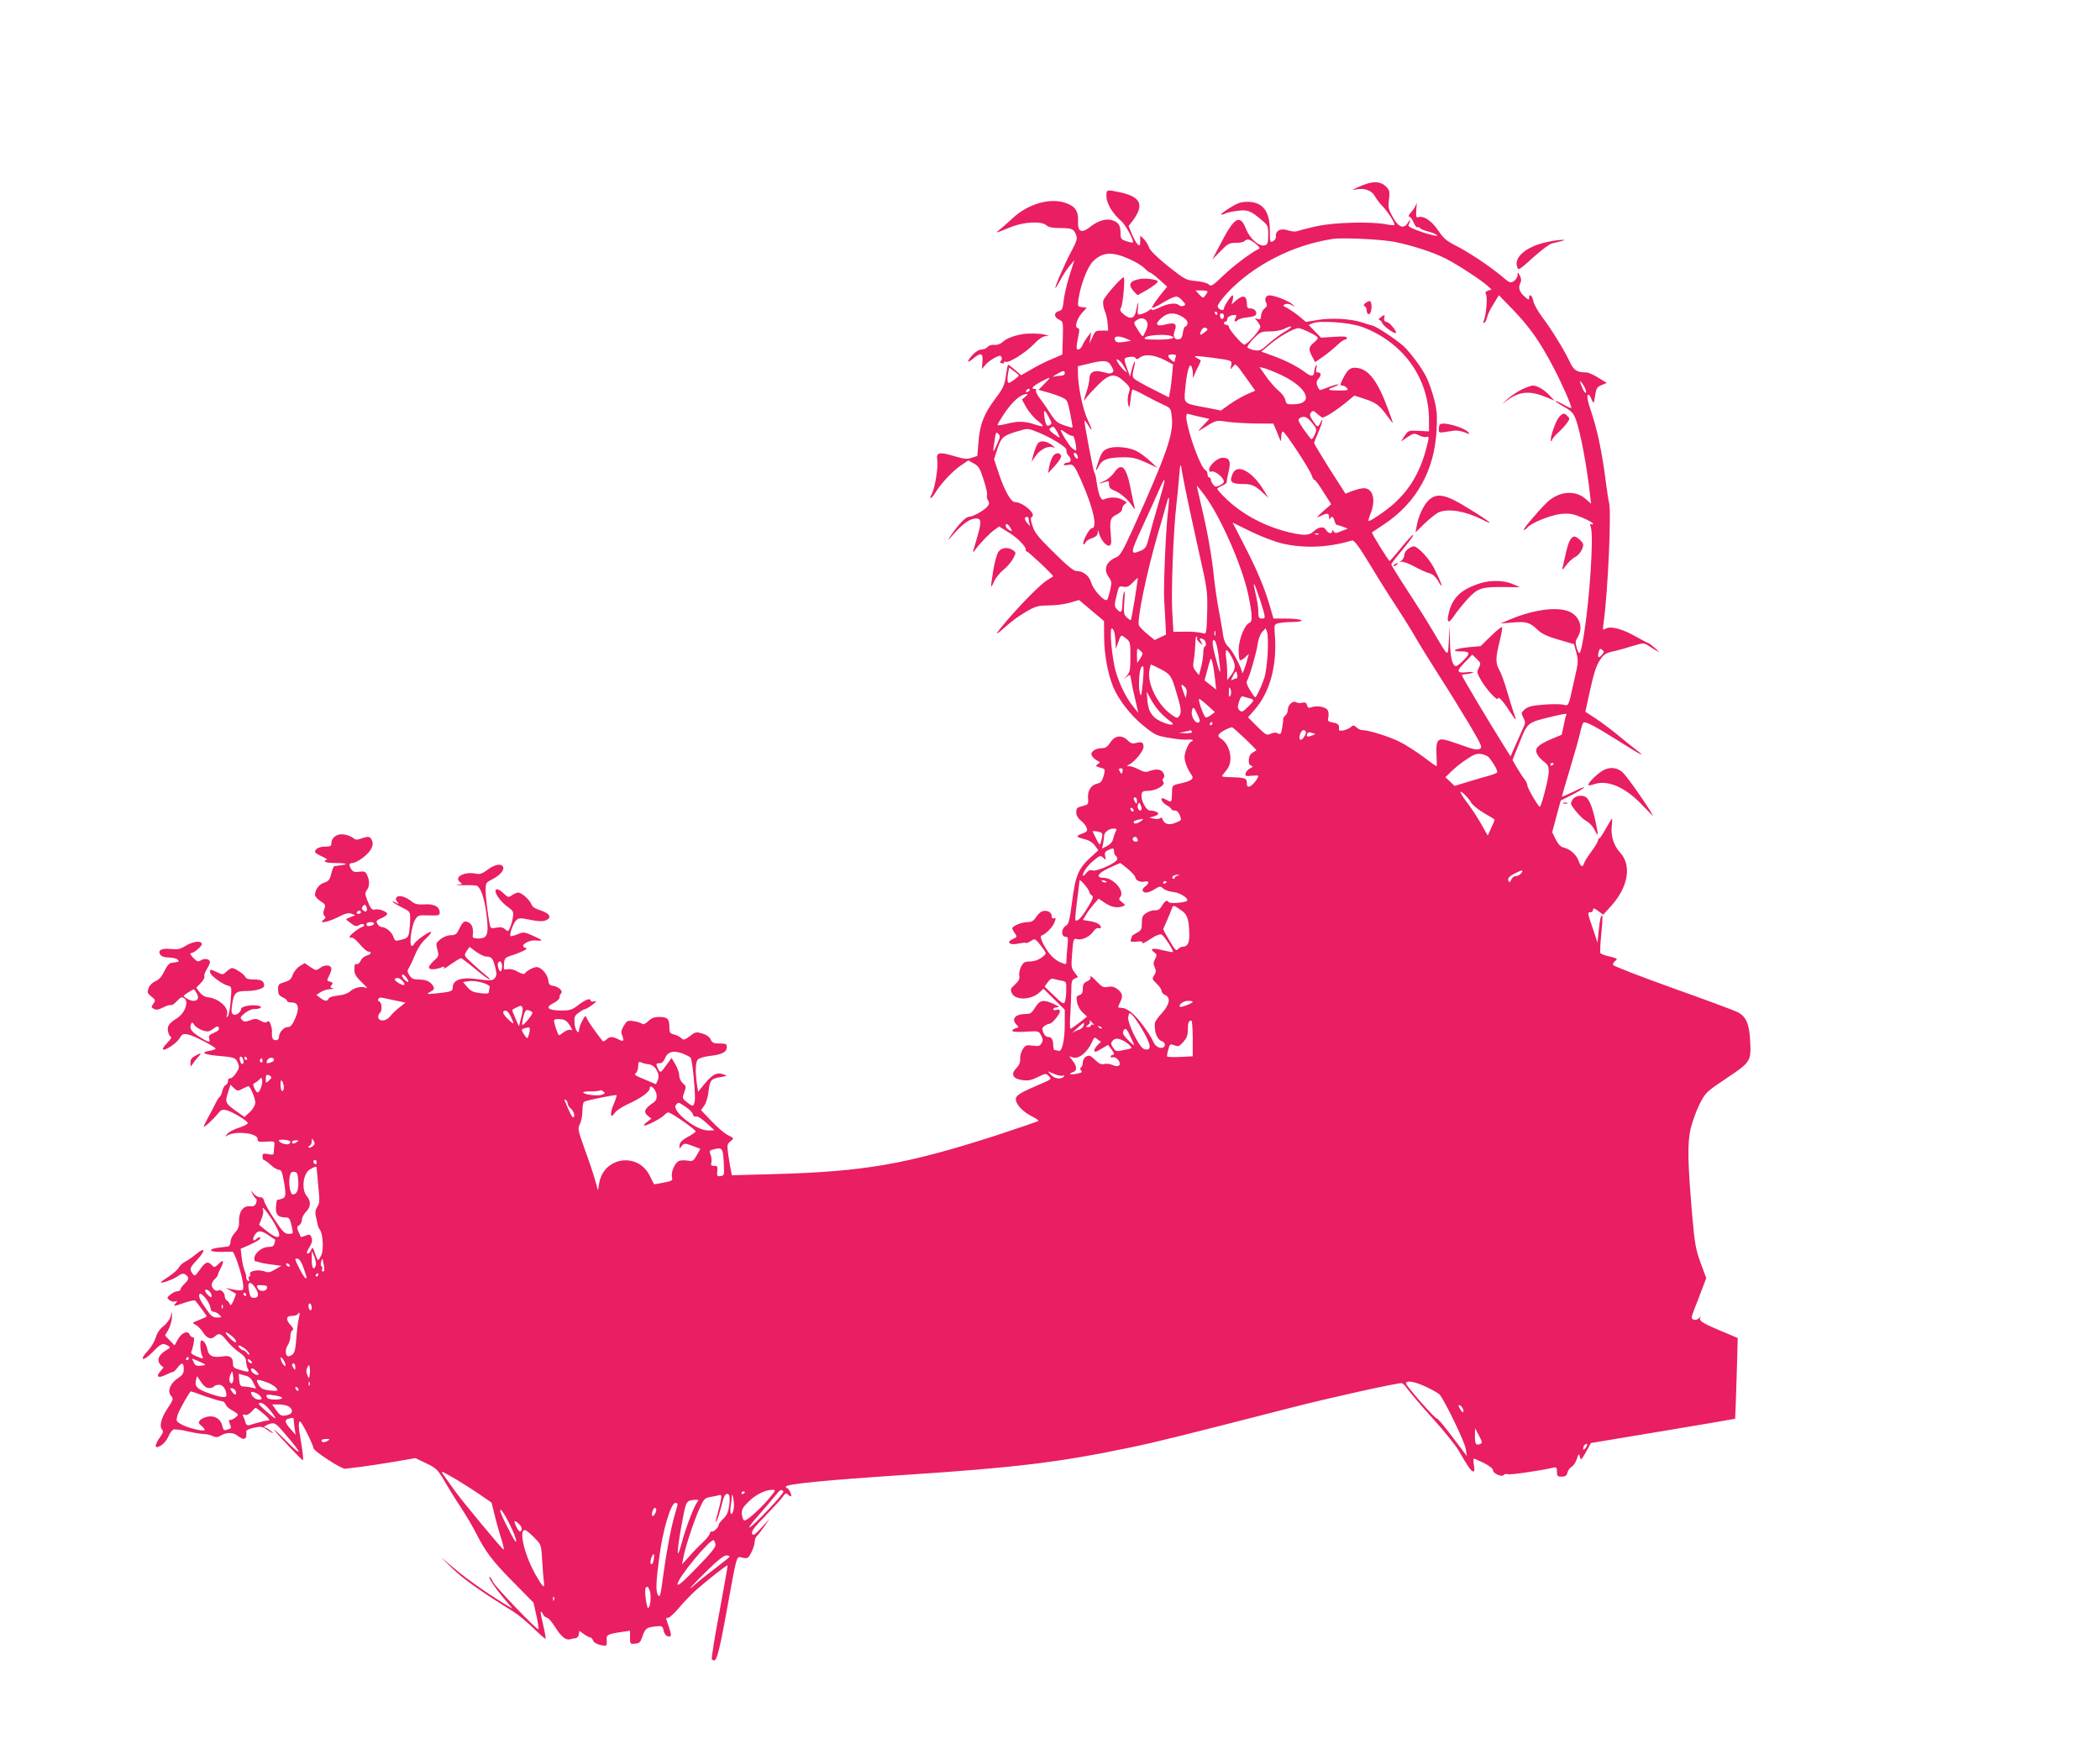 <?xml version="1.0" standalone="no"?>
<!DOCTYPE svg PUBLIC "-//W3C//DTD SVG 20010904//EN"
 "http://www.w3.org/TR/2001/REC-SVG-20010904/DTD/svg10.dtd">
<svg version="1.0" xmlns="http://www.w3.org/2000/svg"
 width="1280pt" height="1066pt" viewBox="0 0 1280 1066"
 preserveAspectRatio="xMidYMid meet">
<g transform="translate(0,1066) scale(0.1,-0.1)"
fill="#e91e63" stroke="none">
<path d="M8330 9540 c-14 -4 -41 -15 -60 -24 -31 -15 -32 -16 -7 -11 52 11 98
-5 116 -39 9 -17 30 -44 46 -61 30 -30 75 -98 75 -114 0 -5 -21 -4 -47 1 -89
19 -318 13 -423 -10 -52 -11 -106 -25 -119 -30 -16 -5 -36 -4 -60 4 -43 15
-77 -1 -74 -35 2 -12 -6 -25 -17 -31 -19 -10 -20 -7 -20 66 0 118 -44 174
-137 174 -38 0 -61 -8 -106 -36 -32 -20 -56 -38 -53 -41 2 -3 13 0 23 5 10 6
43 13 74 17 63 8 80 2 147 -54 40 -34 42 -37 42 -92 0 -49 -3 -59 -20 -64 -33
-11 -92 40 -115 99 -36 93 -71 74 -154 -87 l-52 -99 50 51 c45 46 54 51 95 51
25 0 48 5 51 10 3 6 14 10 23 10 21 -1 81 -50 67 -56 -39 -16 -152 -100 -216
-161 -68 -65 -77 -71 -91 -57 -9 9 -42 18 -79 21 -61 6 -66 9 -169 90 -67 54
-109 95 -116 114 -5 16 -20 40 -32 52 l-22 21 0 -33 c0 -27 -3 -31 -14 -22 -8
6 -24 34 -36 62 l-21 51 24 31 c74 100 52 148 -81 176 -78 16 -79 16 -78 -27
1 -43 39 -106 90 -149 27 -23 80 -122 71 -131 -2 -2 -20 1 -39 8 -32 10 -36
16 -36 45 0 48 -9 66 -43 80 -39 16 -89 3 -140 -36 -54 -44 -79 -33 -76 31 3
64 -17 94 -79 114 -95 32 -229 -8 -322 -96 -19 -18 -51 -46 -70 -62 -38 -30
-37 -30 59 9 79 33 189 39 219 12 13 -12 37 -17 83 -17 73 0 84 -5 98 -42 9
-23 4 -38 -30 -102 -40 -76 -102 -217 -96 -222 1 -2 15 21 30 49 15 29 41 68
57 87 l29 35 -29 -90 c-16 -50 -32 -118 -36 -153 -6 -54 -10 -63 -30 -68 -32
-8 -31 -38 1 -52 25 -12 26 -13 23 -113 l-3 -100 -65 -28 c-36 -15 -92 -43
-125 -63 l-61 -35 -39 34 c-21 18 -40 32 -41 30 -2 -2 -8 -32 -13 -68 -8 -57
-16 -75 -65 -140 -69 -92 -94 -156 -102 -264 l-7 -84 -34 -11 c-27 -10 -46 -8
-107 10 -93 28 -111 23 -103 -26 7 -40 -15 -170 -33 -204 -21 -38 -3 -32 21 7
33 55 107 134 157 167 l44 30 34 -19 c29 -15 37 -29 59 -98 15 -44 24 -86 21
-94 -3 -7 0 -22 6 -33 10 -15 9 -23 -7 -41 -23 -24 -87 -59 -110 -59 -18 0
-60 -43 -106 -109 -30 -44 -28 -43 21 12 54 60 95 87 130 87 31 0 33 -20 10
-101 -12 -41 -24 -83 -27 -94 -4 -16 -2 -15 12 5 26 37 86 99 117 121 l28 20
58 -36 c55 -33 110 -90 104 -107 -1 -5 1 -8 5 -8 10 0 168 -149 162 -153 -2
-2 -20 -13 -39 -25 -35 -21 -153 -139 -246 -248 -70 -83 -76 -96 -17 -44 61
54 92 76 157 113 40 22 62 27 118 27 37 0 95 7 127 16 l58 17 76 -64 76 -64 1
-100 c0 -100 23 -225 55 -301 32 -78 107 -174 182 -235 71 -58 82 -63 157 -76
45 -8 96 -13 114 -11 17 2 32 0 32 -4 0 -4 -4 -8 -9 -8 -13 0 -41 -64 -41 -94
0 -27 19 -77 42 -108 18 -24 2 -37 -63 -52 -52 -11 -54 -13 -55 -46 -2 -74 -1
-72 -34 -55 -26 13 -30 14 -30 1 0 -8 14 -23 30 -33 17 -9 30 -21 30 -25 0 -4
9 -8 20 -8 13 0 24 -10 30 -26 13 -34 15 -32 -26 -49 -39 -16 -67 -9 -78 22
-4 10 -10 13 -14 7 -4 -5 -20 -7 -37 -4 l-30 7 28 7 c15 5 27 12 27 16 0 10
-26 20 -51 20 -23 0 -57 64 -51 98 3 18 10 22 40 22 47 0 108 35 93 54 -7 9
-7 16 0 23 8 8 8 17 0 32 -13 23 -44 27 -86 11 -20 -8 -34 -5 -63 10 -20 11
-46 20 -57 20 -20 1 -20 1 0 12 33 17 84 81 85 105 0 28 -10 34 -45 25 -22 -6
-33 -3 -51 15 -36 36 -79 31 -106 -12 -18 -27 -30 -35 -53 -35 -43 -1 -73 -25
-59 -48 6 -9 20 -22 32 -28 19 -9 19 -11 4 -21 -18 -12 -18 -12 32 -27 11 -4
12 -12 3 -45 -9 -32 -17 -42 -39 -47 -38 -8 -60 -43 -56 -90 3 -36 1 -38 -34
-47 -33 -8 -38 -13 -38 -37 0 -19 9 -36 29 -52 16 -13 32 -33 35 -45 6 -18 1
-23 -28 -34 -41 -15 -39 -20 16 -34 26 -6 49 -21 62 -39 l21 -28 -46 -42 c-75
-68 -94 -111 -114 -269 -14 -109 -21 -140 -35 -147 -33 -18 -35 -70 -3 -70 13
0 15 -10 9 -61 -3 -34 -6 -73 -6 -86 0 -23 -1 -23 -35 -9 -42 18 -77 56 -107
115 -15 32 -18 46 -9 49 26 9 70 54 79 82 9 24 8 28 -4 23 -9 -3 -14 2 -14 15
0 23 -30 37 -57 28 -10 -3 -27 -19 -38 -36 -15 -23 -27 -30 -53 -30 -33 0 -92
-24 -92 -38 0 -4 7 -18 16 -30 14 -21 14 -23 -10 -34 -48 -21 -22 -42 37 -28
20 4 38 6 41 3 2 -3 15 3 28 11 23 15 26 15 45 -6 11 -13 27 -34 36 -47 16
-24 15 -25 -15 -48 -20 -14 -46 -23 -70 -23 -32 0 -40 -5 -54 -31 -9 -17 -14
-43 -11 -56 3 -19 -3 -32 -26 -53 -28 -25 -30 -30 -20 -52 21 -47 119 -44 171
5 l22 21 65 -64 65 -64 0 -88 c0 -98 -17 -171 -38 -163 -8 3 -18 5 -23 5 -5 0
-9 11 -9 24 0 38 -10 56 -31 56 -12 0 -24 11 -30 27 -8 22 -7 30 7 40 10 7 23
13 30 13 16 0 64 57 64 76 0 11 -6 13 -20 9 -11 -4 -20 -2 -20 4 0 6 10 11 23
12 17 0 13 4 -18 19 -64 30 -87 26 -115 -20 -21 -34 -30 -40 -58 -40 -64 0
-90 -31 -56 -65 15 -15 15 -17 -5 -22 -11 -3 -21 -10 -21 -15 0 -7 30 -9 81
-6 80 5 80 5 95 -23 12 -23 12 -33 2 -48 -10 -17 -20 -19 -54 -14 -38 5 -44 3
-60 -22 -10 -15 -17 -41 -16 -58 2 -21 -5 -39 -24 -58 -35 -37 -21 -64 38 -72
34 -5 54 -1 93 18 48 24 51 24 68 6 18 -18 16 -19 -49 -47 -122 -52 -149 -68
-152 -90 -4 -29 37 -76 92 -105 26 -13 46 -26 46 -30 0 -3 -120 -44 -267 -92
-542 -174 -796 -218 -1347 -233 l-255 -7 -5 24 c-3 13 -10 56 -16 94 -9 66 -9
71 11 88 25 20 25 19 -19 41 -18 10 -62 47 -96 84 l-63 66 19 27 c12 15 23 52
27 89 8 68 15 76 76 86 38 6 39 7 15 16 -39 14 -65 2 -112 -54 l-43 -52 -7 45
c-11 76 -9 137 6 152 8 8 39 17 70 21 76 8 106 24 106 53 0 21 -5 23 -43 23
-37 0 -46 4 -55 24 -7 16 -25 29 -51 37 -38 11 -43 10 -76 -16 -33 -24 -38
-26 -53 -12 -9 9 -29 19 -44 22 -24 6 -28 12 -28 44 0 51 -11 62 -59 63 -33 0
-49 -6 -70 -26 -17 -16 -31 -22 -37 -16 -5 5 -27 12 -50 16 -38 6 -42 4 -61
-27 -16 -25 -19 -38 -12 -56 15 -39 11 -44 -21 -28 -37 19 -55 19 -75 -2 -10
-9 -20 -12 -23 -7 -4 6 -25 34 -48 64 -22 30 -44 64 -48 75 -7 18 -9 17 -26
-15 -11 -19 -19 -43 -20 -53 0 -39 -25 -8 -28 35 -3 41 0 48 27 67 16 12 33
21 38 21 5 0 25 12 44 26 27 21 29 25 12 21 -13 -3 -23 -1 -23 4 0 18 -30 8
-74 -26 -41 -31 -51 -34 -110 -34 -78 1 -95 20 -41 46 19 9 35 24 35 33 0 9 5
21 10 26 14 14 -16 41 -50 46 -19 2 -26 10 -28 33 -4 32 -34 71 -63 80 -17 6
-66 -18 -81 -39 -3 -5 -21 0 -41 11 -22 13 -44 19 -61 16 -26 -5 -27 -4 -24
32 3 36 6 39 53 54 28 9 59 22 70 28 18 11 19 12 3 18 -32 12 25 48 67 43 19
-2 35 -2 35 2 0 3 -24 15 -54 28 -51 22 -55 23 -91 8 -21 -9 -40 -14 -43 -11
-9 9 17 81 35 97 16 14 25 14 85 2 47 -10 75 -11 93 -4 41 16 28 42 -29 61
-33 10 -52 22 -57 37 -10 28 -59 71 -79 72 -9 0 -26 -7 -39 -16 -21 -15 -24
-15 -50 10 -29 28 -51 34 -51 14 0 -21 42 -74 78 -98 31 -22 33 -27 28 -62 -3
-20 -11 -49 -18 -63 -10 -23 -12 -24 -29 -9 -13 12 -28 15 -53 10 -31 -6 -36
-4 -40 16 -12 54 -26 170 -26 212 0 43 2 47 37 65 48 24 77 56 70 76 -10 24
-50 18 -95 -16 -33 -24 -48 -29 -71 -24 -69 15 -137 -21 -97 -51 16 -11 15
-13 -15 -17 -19 -3 -2 -3 38 -2 39 1 76 -1 81 -4 24 -16 44 -75 56 -165 17
-129 9 -156 -47 -156 -24 0 -37 4 -36 13 6 46 -2 74 -25 85 -27 12 -33 8 -60
-45 -13 -27 -22 -33 -49 -33 -19 0 -44 -10 -62 -24 -28 -23 -29 -26 -19 -64
10 -38 9 -41 -24 -70 -19 -18 -31 -36 -27 -42 7 -12 44 -9 79 5 15 7 17 5 11
-6 -5 -8 14 3 43 24 29 20 56 37 61 37 5 0 44 -29 87 -65 43 -36 83 -65 89
-65 5 0 -6 12 -25 27 -19 15 -57 48 -84 74 -49 45 -49 46 -32 72 l18 26 40
-30 c23 -16 50 -29 62 -29 32 0 40 -10 54 -63 10 -39 10 -52 0 -66 -14 -19
-26 -20 -134 -6 -75 9 -124 -11 -124 -50 0 -27 -8 -30 -105 -40 -58 -5 -59 -5
-32 10 23 13 26 19 17 35 -15 27 -42 40 -88 40 -31 0 -43 5 -56 25 -14 22 -15
28 -3 47 8 13 25 49 38 81 15 37 39 73 66 98 23 21 37 39 29 39 -18 0 -96 -57
-103 -75 -3 -8 -10 -12 -15 -9 -15 9 1 124 22 158 17 28 21 29 84 27 59 -2 66
0 66 17 0 36 -34 54 -92 50 -44 -2 -59 1 -82 20 -36 28 -74 38 -88 24 -8 -8
-7 -16 3 -28 13 -16 12 -16 -10 -5 -13 7 -21 9 -18 4 3 -4 28 -19 56 -33 50
-25 51 -26 51 -70 0 -25 -3 -61 -6 -81 -5 -31 -11 -37 -46 -46 -39 -10 -40
-10 -50 17 -10 30 -47 60 -72 60 -9 0 -20 9 -26 20 -9 17 -6 21 25 34 19 8 35
20 35 26 0 14 -50 32 -72 27 -21 -6 -30 5 -50 58 -14 35 -14 43 -2 60 17 23
18 56 2 91 -11 23 -17 25 -48 21 -28 -4 -39 0 -48 14 -17 26 -15 39 4 39 29 0
98 51 115 84 12 23 13 37 6 54 -11 25 -21 27 -66 11 -26 -9 -35 -8 -49 4 -9 8
-34 18 -55 21 -42 7 -77 -18 -77 -54 0 -16 -7 -20 -38 -20 -36 0 -62 -14 -62
-32 0 -5 19 -18 43 -28 23 -11 36 -20 30 -20 -7 0 -13 -4 -13 -10 0 -6 29 -10
67 -10 66 0 81 -8 27 -14 -16 -2 -32 -4 -36 -5 -4 0 -13 -21 -19 -46 -9 -37
-16 -46 -44 -55 -31 -10 -55 -43 -55 -75 0 -8 15 -25 33 -37 31 -20 33 -24 23
-50 -7 -20 -7 -31 2 -40 9 -9 7 -14 -6 -24 -34 -26 26 -15 88 16 45 23 64 28
82 21 l23 -9 -27 -11 c-16 -6 -28 -12 -28 -14 0 -2 13 -13 30 -25 25 -19 33
-20 49 -10 11 7 24 8 28 4 4 -5 3 -11 -4 -13 -24 -8 -77 -48 -81 -61 -2 -7 2
-10 10 -7 8 3 29 -14 51 -40 21 -25 45 -45 52 -45 25 0 17 -17 -10 -24 -14 -4
-31 -18 -37 -32 -7 -14 -17 -23 -25 -20 -9 4 -13 -5 -13 -31 0 -30 8 -44 46
-81 26 -24 38 -39 28 -34 -26 14 -74 4 -101 -21 -14 -12 -42 -22 -74 -25 -30
-3 -53 -10 -56 -18 -7 -19 -23 -17 -51 4 l-24 18 26 17 c14 9 40 18 58 18 18
1 25 3 15 6 -15 4 -16 7 -6 19 10 12 8 16 -9 21 -20 5 -21 7 -7 34 8 15 15 35
15 43 0 25 -38 29 -67 8 -26 -19 -26 -19 -61 4 l-35 24 -31 -19 c-17 -11 -36
-35 -42 -53 -9 -26 -20 -35 -50 -44 -35 -10 -39 -14 -39 -45 0 -27 5 -36 27
-47 16 -7 28 -17 28 -23 0 -5 13 -9 29 -9 41 0 48 -36 19 -100 -17 -38 -28
-50 -45 -50 -24 0 -53 -34 -53 -62 0 -11 -8 -18 -20 -18 -19 0 -25 15 -22 59
0 8 -4 25 -9 39 -7 18 -13 22 -20 15 -8 -8 -19 -6 -39 5 -25 14 -34 15 -64 4
-31 -11 -38 -11 -51 2 -13 13 -11 17 16 40 17 14 43 26 57 26 47 0 59 17 16
22 -38 5 -94 -7 -94 -20 -1 -20 -29 -42 -45 -36 -14 6 -16 15 -11 56 11 77 21
88 88 88 55 0 108 15 108 31 0 29 -15 39 -60 39 -33 0 -50 5 -54 15 -6 16 -64
55 -82 55 -5 0 -21 -10 -33 -21 -22 -21 -24 -21 -57 -5 -42 20 -44 20 -44 1 0
-18 73 -73 108 -82 25 -6 25 -7 18 -92 -3 -47 -12 -90 -18 -96 -8 -7 -9 -5 -5
8 16 43 -48 102 -117 109 -18 2 -37 14 -49 30 l-21 28 28 29 c16 16 25 34 22
40 -4 5 3 25 14 43 11 18 20 38 20 44 0 19 -31 25 -54 12 -19 -12 -24 -10 -48
14 -15 16 -22 28 -16 28 18 0 68 41 68 56 0 23 -56 17 -99 -11 -32 -20 -48
-23 -88 -19 -57 6 -83 -7 -67 -33 7 -12 24 -18 53 -19 23 0 47 -6 53 -12 7 -7
9 -13 5 -13 -4 -1 -11 -3 -17 -4 -5 -1 -18 -3 -28 -4 -10 -1 -26 -20 -39 -48
-16 -33 -32 -53 -55 -63 -20 -9 -37 -26 -43 -44 -8 -25 -6 -31 18 -50 25 -20
26 -23 12 -43 -14 -20 -14 -23 3 -32 14 -8 29 -5 57 9 21 11 42 17 47 14 5 -3
21 8 36 24 24 26 30 28 46 17 28 -21 3 -90 -44 -120 -52 -33 -63 -49 -55 -85
4 -16 12 -30 18 -30 6 0 -4 -16 -23 -35 -18 -19 -31 -37 -27 -41 11 -11 83 37
102 68 15 26 21 29 51 23 30 -5 146 -64 167 -84 5 -5 -10 -11 -33 -15 -61 -10
-40 -23 48 -31 102 -9 108 -11 122 -44 10 -24 8 -33 -12 -63 -13 -19 -29 -33
-36 -30 -7 2 -12 -5 -12 -16 0 -11 -6 -22 -14 -25 -8 -3 -17 -19 -21 -36 -4
-17 -11 -34 -17 -37 -5 -3 -18 -25 -29 -48 -11 -22 -31 -61 -45 -85 -13 -24
-23 -46 -21 -48 5 -4 62 50 90 85 13 17 23 21 45 16 37 -8 132 -66 132 -79 0
-6 -24 -19 -53 -28 -30 -9 -63 -27 -73 -39 -10 -13 -12 -18 -4 -12 46 34 190
20 190 -18 0 -18 6 -19 53 -16 50 3 52 2 49 -22 -1 -14 -3 -33 -3 -43 0 -15
-6 -17 -35 -11 -30 5 -34 4 -34 -15 0 -11 4 -21 8 -21 5 0 24 -13 42 -30 18
-17 41 -30 51 -30 13 0 19 -14 28 -63 16 -91 14 -105 -11 -113 -13 -5 -25 -7
-28 -7 -3 1 -6 -18 -8 -42 -3 -47 13 -65 57 -65 24 0 28 -5 40 -58 9 -42 9
-42 -19 -42 -25 0 -37 12 -87 88 -32 48 -60 98 -63 112 -4 17 -12 24 -24 23
-11 -1 -28 8 -38 20 l-19 22 10 -22 c6 -12 15 -25 21 -28 5 -3 6 -15 1 -28 -7
-17 -15 -21 -39 -19 -40 4 -67 -34 -65 -92 1 -32 -5 -47 -25 -69 -15 -16 -27
-40 -27 -55 0 -16 -6 -27 -15 -29 -8 -1 -36 -5 -63 -8 -65 -9 -49 -27 22 -25
31 1 61 2 68 1 13 -1 61 -148 65 -201 3 -32 1 -35 -22 -34 -14 0 -38 4 -55 8
l-30 7 30 -17 c17 -9 31 -18 33 -19 1 -1 -5 -19 -14 -41 -11 -25 -19 -34 -22
-24 -3 8 -11 19 -18 23 -8 4 -14 16 -14 26 0 23 -25 45 -40 36 -15 -9 -40 13
-40 35 0 9 9 25 20 35 10 9 18 20 18 24 -1 3 6 20 15 38 25 47 21 61 -9 31
-26 -25 -27 -25 -45 -7 -24 24 -37 18 -73 -32 -26 -37 -29 -39 -42 -22 -20 27
-18 36 26 83 55 59 52 83 -4 37 -24 -20 -55 -41 -69 -48 -13 -6 -30 -22 -37
-34 -7 -13 -34 -37 -61 -55 -27 -17 -49 -33 -49 -35 0 -10 73 16 101 35 23 17
36 21 47 13 26 -16 25 -31 -2 -56 -14 -14 -26 -29 -26 -36 0 -6 -9 -11 -19
-11 -10 0 -29 -9 -42 -20 -23 -19 -23 -21 -6 -34 11 -8 26 -12 35 -8 15 5 15
4 3 -11 -17 -21 -16 -21 54 3 32 11 62 17 65 13 24 -29 70 -92 70 -96 0 -2
-21 -12 -46 -22 -44 -17 -45 -18 -22 -29 12 -6 32 -26 43 -43 25 -40 51 -50
74 -29 26 24 37 20 73 -25 18 -23 52 -55 76 -71 30 -21 42 -36 42 -54 0 -14 5
-34 10 -45 13 -23 4 -24 -51 -7 -33 9 -39 15 -39 38 0 37 -19 51 -63 43 -58
-9 -84 2 -92 39 -8 36 -22 58 -37 58 -11 0 -8 -67 4 -93 11 -21 7 -21 -38 -2
-23 9 -33 19 -28 27 4 6 10 29 14 50 5 28 4 38 -5 38 -7 0 -16 7 -19 16 -10
27 -49 12 -71 -28 l-21 -38 -29 30 -29 30 21 37 c11 21 20 54 21 73 l1 35 -10
-31 c-5 -18 -25 -43 -44 -58 -23 -18 -38 -41 -46 -69 -7 -23 -28 -58 -47 -79
-57 -60 -32 -70 27 -10 54 55 61 58 93 41 19 -10 19 -12 -10 -29 -42 -26 -56
-54 -40 -80 7 -11 17 -20 22 -20 5 0 -1 -11 -13 -24 -35 -37 -18 -50 32 -24
23 11 43 19 44 17 0 -2 11 8 23 23 28 37 40 35 40 -5 0 -28 -7 -38 -37 -58
-46 -30 -65 -80 -40 -107 15 -17 14 -22 -23 -78 -39 -59 -51 -109 -30 -130 7
-7 2 -21 -15 -44 -22 -30 -33 -60 -20 -60 22 0 55 29 70 62 9 22 24 42 32 45
9 3 48 -1 87 -11 39 -9 83 -16 98 -16 15 0 39 -5 53 -12 19 -9 31 -9 44 -1 38
24 80 25 107 4 43 -34 61 -25 55 26 -1 6 20 16 46 21 40 9 51 8 73 -7 40 -28
58 -35 30 -12 -14 11 -29 21 -35 21 -17 0 9 17 37 24 23 5 33 -2 80 -57 117
-134 117 -156 2 -39 -48 48 -74 71 -59 52 30 -38 165 -180 171 -180 5 0 -3 69
-15 135 -13 69 -13 108 0 100 12 -8 79 -143 79 -160 0 -18 172 -130 195 -127
11 2 54 7 95 12 41 5 133 19 204 31 l128 22 67 -32 c62 -30 69 -38 111 -109
24 -42 70 -116 102 -164 32 -49 72 -117 89 -151 59 -116 101 -172 226 -298
l125 -127 18 -81 c10 -44 15 -81 11 -81 -14 0 -259 256 -275 287 -9 18 -19 33
-22 33 -12 0 32 -66 83 -127 l57 -67 -40 23 c-107 65 -238 156 -314 221 l-85
72 73 -72 c65 -63 176 -142 367 -260 31 -19 88 -66 127 -104 38 -37 71 -66 73
-64 3 2 -4 40 -14 83 -20 83 -20 101 -1 66 6 -12 17 -21 25 -21 7 0 30 -27 51
-60 34 -55 64 -79 89 -71 6 2 19 5 30 6 12 1 21 10 23 23 l3 22 29 -20 c15
-11 33 -20 38 -20 6 0 13 -8 17 -19 5 -16 42 -31 77 -31 5 0 8 14 6 32 -3 35
3 38 95 52 l47 7 0 -41 c0 -40 1 -41 31 -38 26 2 33 9 44 42 18 51 25 57 78
63 43 5 45 4 52 -25 3 -18 14 -32 26 -35 23 -6 24 6 4 63 -18 52 -18 50 -2 50
8 0 38 28 67 62 29 35 76 83 104 108 79 69 186 153 191 149 1 -2 -21 -130 -50
-284 -29 -154 -50 -284 -46 -288 26 -27 38 12 85 266 72 394 62 360 102 353
31 -6 35 -4 54 33 11 22 20 51 20 64 0 14 6 29 13 35 7 6 28 33 46 59 l33 48
-50 -55 c-43 -47 -52 -52 -58 -37 -5 14 14 40 83 110 49 51 97 103 106 117 13
19 19 22 29 12 20 -20 27 -14 15 13 -7 14 -15 25 -19 25 -5 0 -8 4 -8 9 0 16
233 39 715 71 687 45 949 77 1380 167 161 33 332 76 975 241 236 61 647 152
683 152 7 0 22 -15 35 -34 13 -19 81 -99 152 -178 71 -78 144 -169 162 -201
51 -89 72 -120 86 -125 9 -3 11 6 6 37 -4 23 -4 41 0 41 3 0 30 -12 61 -27 34
-17 55 -34 55 -44 0 -20 56 -44 66 -28 3 5 14 7 25 4 15 -5 190 20 277 40 19
5 22 1 22 -25 0 -26 3 -30 29 -30 22 0 30 6 35 25 3 13 15 29 25 35 11 5 25
27 32 47 12 36 13 37 19 13 5 -22 8 -20 37 30 l30 55 439 73 c241 40 439 74
440 75 1 1 5 112 9 247 l7 245 -116 49 c-110 47 -126 59 -108 82 4 5 0 1 -10
-8 -9 -10 -23 -15 -32 -12 -20 8 -20 8 3 69 11 27 31 80 45 117 l26 68 -34 92
c-30 82 -36 116 -51 283 -28 329 -31 445 -10 537 11 44 36 113 56 152 36 69
41 73 165 156 147 98 149 102 141 237 -6 97 -26 140 -78 165 -19 10 -197 76
-394 146 -197 71 -361 134 -363 141 -2 7 4 18 14 25 15 12 12 15 -34 26 -29 6
-54 16 -57 21 -3 4 -1 56 5 115 6 58 9 109 6 112 -8 8 -14 -17 -22 -93 l-7
-70 -28 85 c-34 98 -34 100 -14 100 8 0 15 7 15 15 0 12 6 11 31 -7 l31 -23
49 54 c104 116 126 248 53 326 -37 40 -57 101 -50 158 3 26 3 47 1 47 -2 0
-18 -27 -37 -60 -18 -33 -36 -60 -40 -60 -5 0 -8 -6 -8 -13 0 -7 -18 -37 -40
-67 -22 -29 -42 -61 -45 -72 -9 -27 -20 -22 -34 17 -13 37 -51 70 -92 80 -17
4 -33 21 -47 50 l-21 43 26 97 26 96 68 34 c37 19 71 39 74 45 4 6 -25 -5 -64
-25 -39 -19 -71 -33 -71 -30 0 3 22 79 49 168 27 89 55 188 62 220 7 32 16 60
20 63 14 8 63 -17 205 -106 151 -96 188 -114 108 -53 -27 21 -76 60 -109 88
-33 27 -90 70 -126 94 l-66 43 19 87 c33 152 46 192 72 231 21 31 34 40 78 50
29 6 83 21 120 33 63 19 68 19 92 4 73 -47 82 -51 46 -19 -19 17 -38 31 -42
32 -3 0 -37 18 -75 39 -81 47 -154 67 -185 50 -20 -11 -20 -9 -14 32 27 195
49 688 33 739 -3 8 -13 74 -22 145 -22 166 -49 296 -87 408 -20 58 -27 92 -20
99 6 6 14 -2 22 -24 7 -18 14 -26 16 -18 1 8 5 32 9 53 5 30 12 40 37 50 l32
13 -52 32 c-29 18 -61 32 -71 32 -59 0 -78 12 -102 63 -34 72 -109 195 -167
272 -27 36 -53 81 -56 100 -7 36 -26 49 -26 18 0 -13 -7 -10 -30 12 -31 29
-37 53 -22 83 6 11 4 27 -4 42 -13 23 -14 24 -14 4 0 -12 -10 -28 -22 -37 -22
-14 -26 -12 -73 28 -71 60 -205 150 -284 189 -55 28 -74 45 -104 90 -39 58
-86 91 -119 83 -17 -5 -18 -1 -15 51 3 31 2 46 0 32 -3 -14 -16 -37 -31 -52
-14 -16 -20 -28 -13 -28 6 0 19 -16 27 -35 8 -20 19 -33 24 -30 5 3 11 1 15
-5 3 -5 26 -15 50 -21 25 -6 49 -17 55 -24 6 -7 -31 1 -85 18 -64 22 -94 36
-90 44 14 36 15 45 0 21 -26 -46 -58 -38 -94 26 -28 49 -31 60 -25 109 6 51 4
58 -19 81 -27 27 -67 32 -117 16z m175 -355 c113 -24 229 -62 307 -101 69 -35
217 -131 256 -167 l23 -21 -22 -8 c-15 -6 -18 -12 -12 -21 11 -13 2 -127 -13
-161 -5 -13 -4 -17 4 -13 6 4 13 20 17 35 3 15 20 51 39 80 l32 53 90 -93 c99
-103 161 -192 241 -344 55 -104 116 -244 110 -251 -2 -2 -25 8 -50 23 -26 14
-47 23 -47 20 0 -3 24 -19 54 -36 43 -24 57 -39 70 -73 28 -74 70 -295 89
-475 l5 -42 -33 29 c-66 58 -168 47 -241 -26 -56 -56 -146 -163 -136 -163 5 0
15 6 21 14 25 30 146 78 208 84 53 4 72 0 128 -23 36 -15 65 -32 65 -37 0 -5
-5 -6 -11 -2 -8 4 -9 -1 -3 -17 19 -52 -6 -436 -42 -659 -20 -120 -27 -133
-43 -81 -10 34 -9 44 4 65 32 49 21 111 -28 146 -63 47 -219 33 -382 -35 l-60
-25 76 6 c84 7 104 1 156 -49 23 -21 58 -37 124 -56 l93 -27 14 -51 c13 -49
13 -59 -13 -170 -38 -169 -31 -155 -71 -147 -19 3 -73 3 -120 -1 -66 -5 -91
-12 -110 -28 -23 -21 -23 -23 -9 -51 14 -27 14 -32 -4 -70 -10 -23 -31 -69
-46 -103 l-28 -63 -55 88 c-72 115 -242 399 -242 407 0 3 10 5 23 6 12 0 31 4
42 9 13 5 0 6 -32 3 -67 -7 -69 5 -11 64 l42 43 27 -26 c25 -24 26 -27 13 -54
-14 -26 -12 -32 17 -82 31 -52 99 -125 99 -106 0 19 32 -15 71 -76 42 -65 46
-66 25 -9 -7 21 -26 81 -41 133 -15 52 -36 109 -46 126 -24 40 -24 76 2 176
11 44 17 83 14 86 -3 3 -34 -22 -68 -55 l-62 -61 -77 -7 c-75 -7 -110 -25 -49
-25 61 0 66 -9 25 -51 -21 -22 -43 -39 -49 -39 -22 0 -35 52 -37 148 l-2 97
-5 -90 c-7 -103 2 -108 -92 50 -29 50 -99 162 -156 249 -57 87 -103 162 -103
166 0 3 15 24 33 46 77 93 108 134 100 134 -5 0 -38 -36 -74 -80 -35 -43 -66
-79 -69 -79 -6 -1 -112 171 -108 174 2 1 37 25 78 52 195 131 303 327 316 568
5 93 3 123 -15 194 -12 46 -34 107 -48 135 -29 57 -96 147 -139 187 -44 40
-166 121 -190 125 -11 2 -40 11 -63 19 -64 22 -186 29 -269 15 l-72 -12 -42
35 c-24 19 -56 41 -73 50 -27 14 -28 16 -11 23 11 4 28 2 40 -6 20 -12 20 -11
4 5 -18 19 -110 55 -140 55 -23 0 -33 -23 -20 -46 7 -13 5 -22 -10 -34 -11 -8
-21 -28 -21 -43 -2 -22 -6 -26 -22 -21 -19 6 -19 6 -3 -12 9 -11 18 -26 20
-34 3 -18 -78 -110 -98 -110 -14 0 -94 92 -94 109 0 6 -7 11 -15 11 -8 0 -15
5 -15 10 0 6 5 10 10 10 6 0 10 6 10 14 0 14 21 26 46 26 12 0 12 -4 4 -20
-11 -21 -1 -27 17 -9 5 5 30 12 53 14 24 3 47 8 52 13 15 15 -3 42 -28 42 -20
0 -24 5 -24 29 0 47 -22 56 -61 24 l-32 -28 7 28 c3 15 3 27 -1 27 -10 0 -53
-66 -53 -81 0 -17 -34 -6 -38 13 -2 9 24 45 58 82 159 170 402 294 645 330 62
9 303 -3 380 -19z m-1619 -105 c35 -15 75 -40 89 -54 14 -14 29 -26 33 -26 4
0 30 -19 57 -43 l49 -44 -49 -61 c-26 -34 -46 -65 -43 -68 3 -3 30 9 59 27 86
50 93 51 123 20 24 -25 25 -29 10 -35 -10 -4 -22 -2 -28 4 -17 17 -68 11 -118
-14 -27 -13 -48 -19 -48 -13 0 6 -8 3 -17 -5 -10 -8 -30 -18 -45 -22 -26 -6
-26 -5 -22 37 5 48 -1 40 -11 -15 -8 -49 -35 -58 -74 -25 -24 20 -27 27 -18
43 12 21 26 184 16 184 -14 0 -119 -120 -124 -142 -4 -14 0 -41 8 -61 9 -19
17 -55 18 -79 l4 -43 -37 0 c-43 -1 -41 0 -62 -45 l-16 -35 6 35 5 35 -20 -25
c-11 -14 -26 -37 -32 -52 -6 -16 -18 -28 -26 -28 -15 0 -15 10 3 98 4 21 2 32
-5 32 -23 0 -10 53 21 89 l32 36 -28 3 c-27 3 -28 5 -23 46 13 89 55 200 90
234 59 57 117 60 223 12z m474 -197 c0 -5 -7 -16 -14 -25 -12 -16 -15 -16 -36
7 l-23 25 36 0 c20 0 37 -3 37 -7z m60 -133 c0 -5 -2 -10 -4 -10 -3 0 -8 5
-11 10 -3 6 -1 10 4 10 6 0 11 -4 11 -10z m-213 -21 c23 -14 33 -28 31 -41 -2
-10 -7 -18 -13 -18 -5 0 -12 -16 -15 -37 -4 -29 -10 -39 -26 -41 -27 -4 -37
20 -23 55 15 39 -1 50 -54 36 -59 -16 -72 0 -29 38 39 35 80 38 129 8z m253 7
c0 -24 -17 -28 -23 -6 -3 13 0 20 9 20 8 0 14 -6 14 -14z m-470 -35 c7 -14 6
-29 -5 -55 -9 -20 -17 -36 -20 -36 -3 0 -17 19 -31 42 -25 39 -26 42 -8 55 25
19 52 16 64 -6z m1311 -33 c250 -92 408 -311 409 -565 l0 -72 -63 3 c-62 3
-64 2 -86 -31 l-22 -34 40 27 c38 25 41 25 71 10 17 -8 38 -12 46 -9 12 4 14
0 9 -23 -38 -171 -100 -285 -209 -384 -45 -41 -148 -111 -154 -105 -3 2 3 22
12 45 37 92 10 166 -56 153 -18 -3 -47 -12 -65 -19 l-32 -13 -96 150 c-52 83
-95 154 -95 159 0 4 11 33 25 64 24 54 35 105 13 59 -15 -30 -19 -29 -46 13
-19 28 -21 38 -11 50 10 13 15 12 33 -4 12 -11 27 -22 33 -26 13 -7 93 45 163
104 l35 29 56 -18 c78 -26 95 -39 140 -100 21 -30 39 -52 39 -49 0 3 -15 46
-34 96 -58 156 -112 228 -179 239 -43 7 -60 -5 -88 -58 -23 -45 -23 -49 -5
-49 7 0 19 -7 26 -15 11 -13 5 -15 -49 -15 -33 0 -61 2 -61 6 0 3 14 10 31 16
16 6 28 12 26 15 -3 2 -28 -5 -58 -16 -29 -11 -54 -20 -55 -18 -21 27 -24 50
-10 66 21 23 20 41 0 41 -13 0 -15 6 -10 28 5 20 4 23 -4 12 -5 -8 -10 -25
-10 -37 0 -28 -19 -29 -51 -5 -46 36 -118 73 -194 101 l-77 28 54 45 c55 47
145 98 173 98 16 0 90 -34 112 -52 9 -7 5 -16 -17 -35 -35 -29 -36 -41 -12
-86 l18 -34 45 31 c25 17 63 48 85 68 21 21 45 38 52 38 6 0 12 5 12 11 0 8
-23 10 -79 6 l-79 -5 -38 39 -37 38 24 11 c44 18 226 5 300 -22z m-941 -15 c0
-7 -33 -32 -42 -33 -4 0 -3 11 3 24 7 14 17 22 25 19 8 -3 14 -8 14 -10z m475
-12 c-28 -16 -74 -50 -102 -75 -47 -43 -55 -46 -88 -40 -19 3 -38 11 -41 16
-4 5 13 30 37 54 41 42 46 44 100 44 31 0 70 7 85 15 53 27 60 15 9 -14z
m-702 -27 c43 -13 9 -24 -75 -24 -82 1 -91 2 -75 15 19 13 115 19 150 9z
m-268 -18 l30 -13 -44 -7 c-31 -5 -47 -3 -52 6 -18 29 15 36 66 14z m235 -131
l50 -26 -6 -67 c-3 -37 -9 -82 -13 -100 l-6 -34 -101 51 c-56 28 -107 57 -113
65 -9 11 -9 25 -1 56 6 23 9 44 7 46 -2 3 -10 -17 -17 -43 l-12 -48 -13 35
c-28 79 -28 77 7 84 20 4 34 2 39 -6 5 -8 11 -9 21 -1 33 27 90 23 158 -12z
m66 19 c-3 -9 -6 -20 -6 -26 0 -6 -9 -3 -20 7 -27 24 -25 35 6 35 20 0 25 -4
20 -16z m221 -4 c124 -17 124 -16 117 -48 -5 -26 -5 -26 10 -8 18 23 15 26 85
-72 l52 -73 -48 -21 c-26 -11 -73 -38 -105 -60 l-56 -40 -86 17 c-145 27 -140
22 -132 113 9 101 25 160 37 141 5 -8 9 -27 10 -44 l0 -30 11 25 c5 14 17 38
25 53 8 16 13 30 11 31 -1 2 -12 8 -23 14 -26 15 -11 15 92 2z m-555 -27 c9
-10 21 -29 28 -43 12 -23 12 -24 -4 -11 -24 20 -59 71 -48 71 5 0 16 -8 24
-17z m-58 -24 c15 -26 16 -33 5 -40 -8 -5 -19 -7 -26 -4 -6 2 -28 7 -47 11
-44 8 -66 -8 -66 -46 0 -15 -9 -53 -20 -86 -16 -49 -16 -55 -3 -34 9 14 43 51
75 83 71 71 103 75 161 21 36 -34 38 -37 27 -70 -7 -20 -8 -47 -4 -67 8 -30 8
-28 15 26 3 32 9 60 11 62 3 3 38 -13 79 -36 41 -22 92 -48 115 -58 40 -18 41
-20 47 -80 10 -97 -35 -226 -236 -671 -59 -131 -80 -167 -100 -175 -65 -27
-84 -74 -48 -124 17 -24 18 -32 8 -78 -7 -28 -15 -55 -19 -59 -15 -14 -83 59
-96 103 -13 45 -49 73 -93 73 -15 0 -60 37 -135 112 -93 91 -117 120 -130 161
-13 39 -14 51 -4 57 28 17 -56 90 -104 90 -24 0 -63 69 -97 171 l-30 90 21 65
c24 71 35 80 131 108 54 16 56 16 119 -10 73 -29 170 -89 170 -104 0 -21 2
-25 17 -42 16 -18 10 -38 -12 -38 -8 0 -17 -4 -20 -10 -4 -6 5 -7 23 -4 35 7
40 1 87 -106 71 -162 96 -280 59 -280 -15 0 -60 -87 -50 -97 3 -3 8 1 12 10 3
9 21 21 40 27 24 8 34 18 35 33 1 19 2 20 6 3 19 -72 80 -114 76 -51 -1 17 -3
41 -4 55 -5 70 0 86 36 103 22 11 35 24 35 36 0 11 8 24 17 29 14 8 12 12 -17
27 -32 16 -75 17 -112 1 -18 -8 -33 28 -45 114 -3 25 -9 47 -13 50 -5 4 -60
290 -60 315 0 6 9 -5 20 -22 32 -53 31 -38 -2 32 -29 64 -58 203 -58 287 l0
36 63 15 c100 24 120 22 141 -14z m-564 -58 c0 -3 -15 -16 -33 -29 -28 -19
-32 -20 -35 -6 -2 9 -1 31 3 50 l6 34 29 -22 c17 -12 30 -24 30 -27z m1596 5
c163 -76 208 -178 79 -180 -41 -1 -45 1 -51 27 -3 15 -21 40 -40 55 -19 15
-53 54 -76 86 l-41 59 29 -7 c16 -4 61 -22 100 -40z m-1316 9 c0 -9 -9 -15
-24 -15 -13 0 -33 -3 -43 -6 -10 -3 -2 4 17 15 42 24 50 25 50 6z m-123 -63
l-37 -38 47 -13 c27 -7 66 -20 89 -30 40 -18 41 -19 57 -101 9 -46 16 -85 14
-86 -1 -2 -25 5 -51 14 -41 14 -55 26 -84 72 -19 30 -48 72 -64 92 -16 21 -27
42 -23 48 3 5 -1 10 -10 10 -25 0 -8 18 43 45 62 32 62 31 19 -13z m3300 -54
c-3 -7 -12 4 -21 24 -22 51 -20 60 5 21 11 -18 19 -38 16 -45z m-3392 12 c-3
-5 -11 -10 -16 -10 -6 0 -7 5 -4 10 3 6 11 10 16 10 6 0 7 -4 4 -10z m-25 -38
l-21 -17 26 -47 c15 -26 44 -62 66 -79 22 -17 38 -34 35 -36 -3 -3 -26 2 -52
11 -58 20 -103 20 -172 2 -29 -7 -52 -10 -52 -6 0 4 18 34 39 66 52 78 101
121 140 123 8 1 4 -6 -9 -17z m144 -127 c17 -31 18 -38 6 -45 -20 -12 -26 -3
-34 48 -7 50 1 49 28 -3z m919 5 l58 -13 -38 -41 c-35 -36 -35 -38 -9 -22 90
57 89 56 151 46 32 -5 110 -10 172 -11 l114 -1 14 -31 c7 -18 18 -43 23 -57
10 -25 11 -24 11 8 1 17 5 32 10 32 13 0 162 -226 176 -267 6 -18 14 -31 17
-28 3 3 27 -29 53 -71 l49 -77 -50 -44 c-42 -38 -44 -42 -17 -29 43 21 53 20
54 -6 0 -13 3 -17 6 -10 8 20 20 14 27 -13 4 -14 11 -25 16 -25 5 0 21 -5 37
-11 l28 -11 -39 -15 c-32 -14 -39 -14 -47 -2 -6 10 -9 10 -9 2 0 -20 -24 -15
-38 8 -15 23 -44 19 -78 -12 -24 -23 -58 -24 -144 -4 -124 29 -247 88 -340
164 -47 38 -99 92 -100 102 0 4 14 12 30 19 17 7 29 18 28 24 -1 6 4 35 11 64
15 61 5 82 -37 82 -31 0 -82 -46 -82 -72 0 -11 4 -16 10 -13 19 12 79 -33 80
-61 0 -6 -12 -16 -26 -23 -22 -10 -28 -9 -40 6 -7 10 -14 24 -14 31 0 6 -4 12
-10 12 -5 0 -10 9 -10 20 0 11 -6 23 -14 26 -18 7 -67 123 -95 224 -24 86 -27
124 -8 117 6 -2 38 -10 70 -17z m685 -38 c29 -36 29 -39 16 -70 -7 -19 -17
-31 -22 -28 -4 2 -25 30 -47 61 -31 46 -36 58 -24 66 27 17 47 9 77 -29z
m-1555 -53 c10 -18 16 -33 15 -35 -2 -2 -18 9 -37 23 -25 19 -29 28 -19 34 19
13 21 12 41 -22z m58 -10 c16 -11 33 -18 38 -15 8 5 27 -82 19 -89 -2 -2 -12
4 -23 13 -20 17 -78 112 -68 112 3 0 18 -9 34 -21z m-422 -63 c-29 -66 -30
-63 -14 37 5 32 8 36 20 23 13 -12 12 -20 -6 -60z m488 -71 c9 -25 -4 -29 -17
-6 -7 15 -7 21 0 21 6 0 13 -7 17 -15z m637 -95 c8 -52 40 -207 101 -482 54
-240 56 -250 53 -380 -3 -112 -5 -132 -18 -129 -37 9 -69 12 -126 11 l-62 -1
-7 127 c-7 123 7 489 25 644 5 41 12 115 16 163 7 93 10 102 18 47z m-118
-112 c-44 -150 -77 -268 -88 -312 -11 -41 -18 -51 -46 -63 -65 -27 -64 -16 12
148 40 86 85 187 101 223 15 36 30 64 32 62 3 -2 -2 -28 -11 -58z m255 -35
c98 -131 232 -435 268 -610 25 -124 27 -161 5 -170 -28 -11 -64 -102 -64 -164
0 -31 3 -59 7 -62 3 -4 17 3 31 15 l24 23 -8 -30 c-12 -48 -33 -101 -33 -85
-2 28 -58 135 -84 158 -17 16 -27 39 -32 70 -3 26 -15 94 -26 152 -11 57 -24
150 -30 205 -12 124 -41 284 -78 438 -15 64 -27 117 -26 117 2 0 22 -26 46
-57z m-221 -93 c-14 -109 -29 -463 -24 -547 2 -40 6 -104 8 -142 l3 -69 -34
-16 -35 -17 -45 37 c-25 20 -47 44 -51 52 -13 35 49 332 118 567 21 72 44 150
50 174 16 62 20 47 10 -39z m-850 -54 c0 -8 3 -23 7 -33 4 -12 0 -10 -14 7
-21 24 -21 40 -2 40 5 0 9 -6 9 -14z m1539 -147 c136 -33 288 -27 432 17 13 3
39 -32 110 -148 50 -84 122 -198 159 -253 36 -55 88 -138 115 -185 27 -47 92
-152 145 -235 53 -82 135 -215 183 -295 81 -137 84 -146 65 -155 -15 -7 -40
-2 -97 19 -42 15 -91 32 -110 36 -49 12 -60 -7 -55 -92 2 -38 2 -68 0 -68 -3
0 -40 26 -83 59 -43 32 -106 72 -140 89 -61 31 -190 72 -227 72 -11 0 -28 7
-38 17 -16 14 -20 15 -35 1 -23 -19 -74 -29 -72 -14 3 28 -3 36 -36 42 -31 6
-34 8 -28 35 3 16 0 35 -6 43 -16 19 -66 27 -95 16 -20 -7 -25 -5 -29 12 -5
16 -11 19 -29 15 -13 -4 -30 -2 -38 3 -19 12 -50 -16 -50 -45 0 -13 -7 -28
-15 -35 -8 -7 -15 -18 -14 -24 1 -6 -2 -30 -6 -53 -6 -37 -10 -41 -26 -33 -12
7 -26 6 -44 -2 -24 -11 -30 -8 -82 44 l-56 56 39 45 c96 108 140 275 124 467
-4 51 -2 55 20 61 14 4 54 8 90 8 94 2 56 21 -42 21 l-76 0 -21 73 c-33 114
-78 221 -156 372 l-72 140 106 -52 c58 -29 144 -62 190 -74z m-1648 90 c10
-19 9 -20 -10 -9 -12 6 -21 18 -21 26 0 19 16 10 31 -17z m1876 -35 c-3 -3
-12 -4 -19 -1 -8 3 -5 6 6 6 11 1 17 -2 13 -5z m-1120 -394 c-12 -69 -22 -127
-24 -129 -1 -2 -12 4 -24 15 -19 17 -21 26 -16 99 4 49 3 70 -3 55 -4 -14 -8
-46 -9 -72 -1 -52 -9 -58 -34 -30 -16 18 -16 22 4 104 9 34 12 37 37 32 21 -4
33 1 56 25 16 17 30 30 31 28 1 -1 -7 -58 -18 -127z m763 -5 c36 -113 36 -115
10 -115 -16 0 -20 7 -20 38 0 33 -5 62 -25 150 -3 12 -3 22 -1 22 3 0 19 -43
36 -95z m-886 -206 c3 -17 6 -46 6 -63 l1 -31 14 38 c17 51 18 51 48 26 26
-19 27 -25 27 -112 0 -80 -3 -94 -22 -116 -22 -25 -22 -25 -1 -7 22 18 22 18
28 -21 3 -21 14 -74 25 -118 l18 -80 -28 35 c-45 54 -86 138 -110 220 -23 85
-39 260 -23 260 6 0 13 -14 17 -31z m933 -119 c-3 -58 -12 -125 -20 -150 -18
-54 -49 -120 -56 -120 -3 0 -18 20 -32 44 -18 29 -24 48 -18 57 15 23 57 170
65 224 4 29 15 60 27 73 l21 23 9 -23 c5 -13 7 -70 4 -128z m-320 108 c-3 -7
-5 -2 -5 12 0 14 2 19 5 13 2 -7 2 -19 0 -25z m-111 -17 c-3 -4 4 -17 16 -27
21 -19 21 -19 9 4 -13 24 -11 25 13 16 16 -6 23 -44 9 -44 -5 0 -9 -19 -9 -43
-1 -23 -7 -62 -14 -87 l-12 -45 -20 25 c-16 20 -18 32 -12 65 4 22 8 60 9 85
2 53 3 60 11 60 3 0 3 -4 0 -9z m131 -102 c16 -119 14 -134 -8 -54 -30 108
-35 149 -18 143 9 -3 18 -34 26 -89z m-474 -18 c-10 -14 -18 -28 -20 -30 -2
-2 -3 17 -3 44 0 47 0 48 20 30 18 -16 18 -19 3 -44z m2811 18 c-21 -24 -28
-18 -20 16 6 22 9 25 22 14 13 -10 12 -14 -2 -30z m-2253 -21 c23 -44 20 -69
-11 -108 l-20 -25 0 46 c0 25 -3 68 -7 94 -7 58 6 55 38 -7z m-105 -127 l7
-64 -35 28 -36 28 15 56 c8 31 17 63 20 71 7 19 19 -32 29 -119z m-338 64 c64
-32 72 -43 99 -134 33 -108 36 -133 21 -154 -12 -17 -16 -16 -55 13 -79 58
-142 188 -127 264 3 20 8 36 9 36 2 0 26 -11 53 -25z m-102 -82 c-9 -88 -11
-94 -19 -63 -9 35 -4 130 8 150 16 27 19 2 11 -87z m576 42 c1 -11 -1 -20 -7
-20 -5 0 -16 -4 -23 -9 -10 -6 -9 1 3 24 18 35 21 35 27 5z m-310 -113 l-5
-27 -13 35 c-18 49 -17 56 5 36 12 -11 17 -25 13 -44z m271 19 c2 -10 1 -25
-4 -32 -6 -10 -9 -4 -9 19 0 36 5 42 13 13z m-431 -133 c18 -19 44 -42 57 -51
37 -25 18 -32 -32 -13 -69 26 -97 63 -103 132 l-5 59 25 -46 c14 -26 40 -62
58 -81z m544 86 c32 -8 30 -14 -11 -54 -31 -30 -37 -32 -50 -19 -12 12 -13 21
-3 52 8 26 16 36 26 32 7 -3 25 -8 38 -11z m-255 -44 l44 -40 -25 -19 c-14
-11 -29 -16 -33 -12 -14 14 -47 111 -38 111 5 0 28 -18 52 -40z m-60 -59 c14
-32 15 -40 4 -45 -20 -7 -48 41 -40 71 7 30 12 26 36 -26z m2246 2 c-3 -5 -10
-33 -16 -65 l-12 -56 -64 -27 c-82 -35 -102 -56 -87 -89 6 -14 25 -35 41 -47
26 -19 31 -30 31 -63 0 -35 -42 -202 -54 -213 -6 -6 -76 113 -76 129 0 9 -8
26 -18 39 -11 13 -31 45 -46 70 l-27 47 43 107 c48 121 49 122 188 155 86 21
103 23 97 13z m-2157 -53 c0 -5 -5 -10 -11 -10 -5 0 -7 5 -4 10 3 6 8 10 11
10 2 0 4 -4 4 -10z m200 -93 c39 -38 70 -69 68 -70 -35 -19 -43 -28 -46 -56
-2 -22 2 -33 13 -37 14 -6 12 -8 -7 -18 -12 -6 -24 -20 -26 -30 -3 -16 2 -18
37 -14 23 2 41 2 41 0 0 -15 -37 -61 -52 -65 -14 -4 -18 1 -18 18 0 32 -8 35
-89 38 -69 2 -70 2 -52 22 10 11 24 30 30 42 26 50 3 138 -43 168 -21 14 -24
20 -14 32 12 15 68 43 79 40 4 -1 39 -33 79 -70z m-325 43 c4 -6 -10 -9 -37
-9 l-43 2 35 7 c19 4 36 8 37 9 1 0 5 -3 8 -9z m695 -3 c0 -19 -27 -53 -35
-45 -12 12 4 58 20 58 8 0 15 -6 15 -13z m53 -8 c14 -1 -22 -17 -40 -18 -7 -1
-10 6 -6 15 3 8 12 13 20 10 8 -3 20 -6 26 -7z m1064 -147 c34 -44 55 -84 47
-91 -5 -4 -27 -13 -49 -19 -22 -6 -78 -22 -124 -36 l-85 -26 -28 27 -28 26 37
36 c20 20 61 53 92 73 46 31 62 37 91 32 18 -3 40 -13 47 -22z m393 -36 c0 -3
-4 -8 -10 -11 -5 -3 -10 -1 -10 4 0 6 5 11 10 11 6 0 10 -2 10 -4z m-2628 -49
c-4 -14 -7 -16 -13 -5 -12 19 -11 25 5 25 8 0 11 -8 8 -20z m2126 -190 c10
-16 45 -44 80 -64 34 -19 62 -37 62 -39 0 -3 -9 -26 -21 -51 l-21 -46 -36 64
c-19 35 -55 90 -79 123 -25 32 -47 66 -50 75 -9 23 45 -27 65 -62z m-2038 11
c0 -19 -2 -20 -10 -8 -13 19 -13 30 0 30 6 0 10 -10 10 -22z m26 -55 c-11 -12
-27 13 -20 32 7 17 8 17 17 -3 6 -12 7 -25 3 -29z m-46 -4 c0 -6 -4 -7 -10 -4
-5 3 -10 11 -10 16 0 6 5 7 10 4 6 -3 10 -11 10 -16z m44 -64 c-22 -16 -44
-19 -44 -6 0 8 16 14 54 20 6 0 1 -6 -10 -14z m-153 -62 c-6 -10 -12 -30 -16
-45 -3 -17 -17 -34 -37 -44 l-31 -16 7 32 c3 18 6 38 6 46 0 21 29 44 56 44
20 0 23 -3 15 -17z m-82 -22 c-1 -9 -4 -27 -8 -41 -7 -24 -8 -24 -29 17 -12
23 -22 44 -22 46 0 2 14 2 30 -1 20 -3 30 -10 29 -21z m215 -26 c3 -9 0 -15
-9 -15 -16 0 -27 14 -18 24 10 10 21 7 27 -9z m-144 -74 c0 -11 5 -23 10 -26
6 -3 10 -13 10 -21 0 -21 -123 -77 -150 -69 -15 5 -26 0 -40 -17 -11 -13 -19
-19 -20 -15 -1 20 31 65 68 94 37 30 40 31 57 15 17 -16 17 -16 11 9 -4 21 -1
28 17 37 32 15 37 14 37 -7z m86 -108 c24 -21 44 -43 44 -50 0 -18 33 -33 58
-26 28 7 28 -11 1 -31 -23 -16 -18 -36 9 -36 9 0 32 9 51 21 31 19 34 19 52 3
10 -9 38 -19 63 -21 48 -6 104 -48 75 -57 -32 -10 -99 -13 -105 -5 -10 16 -23
10 -41 -21 -13 -22 -24 -29 -43 -28 -14 1 -37 -6 -52 -16 -24 -15 -28 -25 -28
-62 0 -38 -4 -45 -30 -59 -16 -9 -30 -17 -30 -19 0 -3 -3 -12 -7 -21 -5 -15 0
-17 35 -14 22 3 38 1 36 -3 -10 -15 9 -8 53 22 25 17 52 28 62 25 13 -4 71
-91 71 -107 0 -3 -27 2 -60 10 -64 16 -86 11 -55 -12 17 -13 18 -17 6 -40 -11
-20 -12 -31 -3 -51 10 -21 9 -30 -3 -49 -14 -21 -13 -24 15 -51 17 -16 30 -36
30 -44 0 -9 10 -21 23 -26 34 -16 26 -58 -22 -111 -23 -24 -42 -52 -42 -61 -4
-55 14 -99 43 -109 10 -3 18 -12 18 -19 0 -36 -54 -25 -70 15 -18 44 -92 144
-129 175 -18 16 -43 30 -55 31 -11 1 -24 3 -28 3 -4 1 0 13 8 29 20 39 17 58
-13 82 -21 16 -36 20 -60 15 -28 -5 -36 -1 -72 37 -23 24 -39 35 -35 26 4 -12
-2 -21 -20 -29 -20 -10 -26 -19 -26 -45 0 -24 -5 -34 -21 -39 -18 -6 -20 -12
-14 -43 3 -21 18 -48 33 -62 l28 -26 -47 -37 c-26 -20 -50 -37 -54 -37 -4 0
-5 39 -1 88 3 48 5 114 6 148 0 52 3 62 21 70 l20 9 -21 28 c-20 26 -22 35
-15 118 7 89 8 91 31 85 30 -8 78 16 100 49 9 14 22 21 30 18 8 -3 14 -1 14 5
0 17 -25 31 -68 38 l-42 7 18 29 c9 17 31 46 48 66 l30 35 39 -26 c39 -27 77
-33 110 -20 15 5 15 8 -6 24 -19 14 -21 20 -11 32 30 35 -41 117 -101 117 -51
0 -37 27 31 59 37 17 68 31 70 31 2 0 23 -17 48 -37z m2394 -28 c-7 -8 -21
-15 -32 -15 -10 0 -22 -10 -27 -22 -5 -14 -10 -17 -15 -10 -10 17 0 30 42 51
41 21 52 20 32 -4z m-2092 -12 c-10 -2 -18 -9 -18 -14 0 -6 -5 -7 -11 -3 -14
8 8 24 31 23 11 -1 10 -3 -2 -6z m-538 -100 c0 -7 7 -16 15 -20 12 -7 7 -21
-27 -77 -38 -62 -62 -86 -73 -74 -3 3 2 56 10 118 8 63 15 118 15 124 0 14 59
-56 60 -71z m101 59 c-7 -2 -18 1 -23 6 -8 8 -4 9 13 5 13 -4 18 -8 10 -11z
m369 4 c0 -3 -4 -8 -10 -11 -5 -3 -10 -1 -10 4 0 6 5 11 10 11 6 0 10 -2 10
-4z m-4875 -177 c-5 -7 -11 -6 -21 2 -11 9 -12 15 -2 26 10 12 13 12 20 -1 5
-9 6 -21 3 -27z m4962 5 c41 -27 51 -57 52 -154 1 -48 -12 -70 -40 -70 -9 0
-22 -7 -29 -15 -11 -13 -18 -5 -51 51 -22 36 -39 68 -39 70 0 2 11 27 24 56
12 29 26 61 29 71 8 22 9 22 54 -9z m-4997 -14 c0 -5 -7 -10 -16 -10 -8 0 -12
5 -9 10 3 6 10 10 16 10 5 0 9 -4 9 -10z m80 -69 c0 -11 -39 -21 -45 -11 -2 4
-2 10 2 14 10 9 43 7 43 -3z m780 -261 c0 -16 -4 -30 -9 -30 -10 0 -22 40 -15
52 11 18 24 6 24 -22z m-584 -67 c20 -27 16 -38 -6 -18 -20 18 -26 35 -14 35
4 0 13 -8 20 -17z m-22 -22 c10 -10 14 -21 9 -24 -11 -6 -65 28 -56 36 11 12
29 7 47 -12z m4010 3 c36 -6 36 -6 35 -58 0 -28 -4 -60 -8 -71 -7 -18 -13 -14
-66 36 l-58 56 19 26 c10 15 24 25 31 22 6 -2 28 -7 47 -11z m-3479 -42 c-3
-8 -5 -20 -5 -27 0 -11 -12 -13 -52 -8 -43 5 -58 12 -80 37 l-26 31 36 5 c47
7 134 -20 127 -38z m-1786 -36 c16 -29 8 -46 -22 -46 -21 1 -65 26 -56 33 16
13 55 37 60 37 3 0 11 -11 18 -24z m1173 -36 c24 -5 56 -12 72 -15 l28 -6 -35
-27 c-20 -15 -45 -39 -57 -54 -24 -31 -64 -37 -74 -12 -3 8 1 23 10 31 16 16
12 65 -7 71 -11 4 -2 22 11 22 6 0 29 -4 52 -10z m4898 -16 c0 -8 -71 -36 -78
-30 -11 12 22 36 49 36 16 0 29 -2 29 -6z m-4085 -36 c3 -7 -1 -35 -9 -63
l-13 -50 -22 49 c-12 27 -20 50 -19 51 11 8 44 24 51 25 4 0 10 -6 12 -12z
m60 -29 c6 -8 -55 -82 -62 -76 -2 3 1 25 7 50 10 37 15 44 31 40 11 -3 22 -9
24 -14z m-132 -24 c24 -51 21 -53 -18 -15 -33 32 -37 50 -11 50 7 0 20 -16 29
-35z m3846 -74 c59 -100 64 -138 15 -125 -29 8 -105 161 -97 197 5 26 7 27 24
11 10 -9 36 -46 58 -83z m-3486 20 c17 -29 18 -34 5 -28 -10 3 -28 -3 -43 -15
-14 -11 -27 -19 -29 -17 -11 15 -34 88 -28 93 3 4 21 6 40 4 25 -2 38 -11 55
-37z m3188 12 c10 -11 10 -14 2 -9 -7 4 -13 2 -13 -3 0 -6 -8 -11 -17 -11 -17
1 -17 1 -1 14 10 7 15 16 11 19 -3 4 -4 7 -1 7 3 0 12 -8 19 -17z m609 -92 l0
-109 -76 -4 c-42 -2 -78 0 -80 3 -2 3 1 22 7 42 9 34 11 36 37 26 24 -9 30 -7
54 20 22 24 28 41 28 74 0 43 5 57 22 57 4 0 8 -49 8 -109z m-6035 49 c30 -10
39 -9 64 9 24 18 30 19 35 6 4 -10 -6 -20 -30 -30 -29 -12 -34 -18 -29 -35 9
-27 -3 -25 -58 10 -51 32 -63 50 -53 77 6 15 8 14 21 -5 8 -11 31 -26 50 -32z
m5369 27 c-3 -9 -16 -19 -27 -23 -12 -3 -29 -11 -38 -18 -8 -6 3 6 25 26 42
39 51 42 40 15z m111 -15 c-3 -3 -11 0 -18 7 -9 10 -8 11 6 5 10 -3 15 -9 12
-12z m-3486 -9 c0 -10 -4 -27 -8 -37 -7 -18 -8 -18 -24 5 -21 30 -21 36 1 42
30 8 32 7 31 -10z m3656 -30 c10 -21 22 -47 27 -58 6 -11 -9 -2 -31 21 -29 28
-40 45 -35 57 10 26 20 21 39 -20z m-174 -41 c3 2 -5 -7 -18 -19 -23 -22 -30
-43 -15 -43 4 0 22 9 41 21 l35 21 18 -24 c20 -26 23 -38 8 -38 -5 0 -10 -4
-10 -10 0 -5 6 -7 13 -4 20 7 53 -34 39 -48 -8 -8 -19 -8 -41 1 -16 7 -39 10
-51 6 -17 -5 -30 1 -55 25 -28 27 -36 30 -54 21 -12 -7 -21 -22 -21 -36 0 -13
-5 -27 -10 -30 -8 -5 -8 -11 0 -20 8 -10 2 -14 -26 -19 -40 -8 -57 -2 -25 9
27 8 27 35 -1 70 l-21 27 22 -7 c37 -11 88 30 117 94 14 31 16 32 33 17 10 -9
20 -15 22 -14z m138 4 c15 -8 33 -22 40 -30 11 -13 9 -16 -11 -20 -12 -3 -35
-7 -50 -10 -22 -5 -31 -1 -44 19 -13 20 -14 28 -4 40 16 19 33 19 69 1z
m-2640 -102 c12 -12 33 -238 25 -269 -8 -31 -12 -31 -48 -2 -28 22 -28 25 -15
60 12 34 11 38 -9 55 -13 12 -22 31 -22 48 0 16 -11 46 -24 68 l-23 38 -33
-46 c-34 -46 -34 -46 -47 -24 -17 32 -16 38 8 38 14 0 24 10 32 29 15 40 51
51 105 31 23 -9 46 -20 51 -26z m-2726 -14 c6 -24 -8 -36 -17 -14 -8 22 -7 34
3 34 5 0 11 -9 14 -20z m22 10 c3 -5 1 -10 -4 -10 -6 0 -11 5 -11 10 0 6 2 10
4 10 3 0 8 -4 11 -10z m165 -10 c0 -4 -7 -11 -16 -14 -28 -11 -35 -7 -24 14
10 18 40 18 40 0z m-70 -6 c0 -8 -5 -12 -10 -9 -6 4 -8 11 -5 16 9 14 15 11
15 -7z m2356 -21 c40 -6 70 -60 53 -97 l-11 -24 -62 26 c-75 32 -72 30 -58 44
7 7 12 25 12 41 0 24 3 28 18 22 9 -5 31 -10 48 -12z m2521 -69 c8 3 12 2 9
-3 -13 -21 -56 -18 -78 6 l-22 24 38 -16 c21 -9 45 -14 53 -11z m-4829 -2 c9
-7 8 -13 -8 -27 -20 -18 -20 -18 -20 8 0 28 6 32 28 19z m-58 -73 c-15 -36
-23 -36 -39 -2 -10 21 -10 28 -1 31 7 3 20 12 29 21 15 15 16 15 19 -2 2 -10
-2 -32 -8 -48z m140 4 c0 -13 -4 -23 -10 -23 -5 0 -10 17 -10 38 0 27 3 33 10
22 5 -8 10 -25 10 -37z m-252 -9 c17 9 33 16 36 16 11 0 43 -76 42 -101 -1
-16 -14 -38 -33 -57 l-33 -30 -42 30 c-74 52 -78 59 -59 117 l16 50 21 -21
c21 -18 24 -19 52 -4z m2524 -37 c2 -26 -2 -36 -26 -52 -47 -32 -55 -53 -28
-75 l22 -18 -27 -21 c-16 -11 -22 -21 -15 -21 19 0 106 46 121 64 8 9 19 16
25 16 17 0 168 -106 166 -116 -1 -5 -23 -20 -49 -34 -33 -18 -47 -32 -49 -50
-2 -23 -1 -24 11 -7 17 21 21 21 74 1 l42 -16 -22 -39 c-20 -35 -25 -38 -54
-33 -17 3 -41 3 -52 -1 -26 -8 -53 -68 -45 -100 5 -20 0 -23 -52 -33 -32 -7
-58 -11 -58 -9 -1 1 -12 24 -26 52 -73 145 -281 114 -308 -47 l-7 -43 -18 64
c-10 35 -38 119 -63 187 -42 118 -44 125 -29 154 8 16 15 51 15 79 0 27 5 53
10 56 15 9 193 45 198 40 2 -2 -6 -29 -19 -59 -24 -58 -18 -88 9 -48 8 13 45
37 80 53 77 35 132 74 132 95 0 31 39 -5 42 -39z m-333 1 c-25 -10 -106 0
-114 13 -3 4 17 8 45 7 28 0 54 3 57 6 4 3 13 0 20 -6 13 -10 11 -13 -8 -20z
m-209 -54 c0 -8 9 -22 20 -31 19 -17 28 -53 13 -53 -7 0 -21 30 -52 104 -2 5
1 6 8 2 6 -4 11 -14 11 -22z m719 -20 c22 -14 41 -34 44 -45 3 -12 11 -17 20
-14 8 4 34 -13 63 -39 l49 -45 -39 -1 c-74 0 -225 120 -196 156 16 18 14 18
59 -12z m-2410 -210 c3 -2 0 -9 -6 -15 -11 -11 -63 5 -63 20 0 9 60 4 69 -5z
m136 -31 c-10 -7 -21 -10 -24 -7 -3 4 0 9 7 11 6 3 12 14 12 26 1 21 1 21 12
3 9 -15 7 -22 -7 -33z m-95 27 c-19 -13 -30 -13 -30 0 0 6 10 10 23 10 18 0
19 -2 7 -10z m2602 -138 c3 -64 2 -67 -20 -70 -21 -3 -23 0 -20 30 3 29 0 33
-19 32 -18 0 -21 4 -17 21 3 11 1 33 -5 47 -9 25 -8 27 27 35 45 11 50 2 54
-95z m-2482 12 c0 -8 -4 -12 -10 -9 -5 3 -10 10 -10 16 0 5 5 9 10 9 6 0 10
-7 10 -16z m0 -33 c0 -5 5 -54 10 -110 9 -88 9 -104 -6 -126 -11 -16 -14 -34
-10 -53 4 -15 8 -37 11 -50 2 -13 8 -29 14 -36 19 -22 25 -121 10 -155 -8 -17
-17 -31 -20 -31 -3 0 -12 19 -19 41 -13 38 -15 40 -24 20 -5 -11 -13 -21 -18
-21 -12 0 -10 9 11 44 13 22 16 37 10 53 -7 20 -12 21 -34 13 -15 -6 -28 -10
-29 -10 -2 0 -9 14 -16 31 -12 27 -11 33 3 41 9 5 17 20 17 33 0 13 11 35 25
49 30 30 32 65 5 96 -34 39 -23 137 18 162 32 19 42 21 42 9z m-112 -79 c3
-53 -8 -82 -33 -82 -16 0 -27 67 -19 109 5 25 11 31 28 29 18 -3 21 -11 24
-56z m-144 -261 c54 -93 28 -107 -62 -33 l-33 27 15 37 c9 20 13 45 9 55 -14
36 33 -21 71 -86z m-29 -75 c16 -11 31 -21 32 -21 1 -1 0 -11 -4 -23 -4 -17
-13 -22 -38 -22 -38 0 -85 -39 -85 -70 0 -11 3 -19 8 -18 4 0 14 -2 22 -5 8
-3 42 -10 75 -14 l60 -8 -38 -22 c-30 -18 -42 -21 -64 -12 -37 14 -97 3 -89
-17 3 -8 1 -14 -4 -14 -5 0 -6 -7 -3 -17 4 -11 3 -14 -6 -9 -6 4 -11 13 -10
19 1 7 -3 26 -10 42 -7 17 -15 53 -18 82 l-6 52 55 24 c31 14 59 30 62 36 9
15 -7 14 -22 -1 -20 -20 -26 0 -8 27 19 29 39 27 91 -9z m280 -178 c-12 -36
-25 -17 -25 35 l1 52 15 -34 c8 -19 12 -42 9 -53z m-74 -18 c22 -65 21 -60 11
-60 -8 0 -62 101 -62 115 0 4 7 5 16 3 10 -2 24 -25 35 -58z m123 18 c5 -26 3
-38 -5 -38 -6 0 -9 6 -6 14 3 8 2 16 -3 18 -5 2 -7 13 -3 26 7 28 9 26 17 -20z
m-209 2 c3 -5 2 -10 -4 -10 -5 0 -13 5 -16 10 -3 6 -2 10 4 10 5 0 13 -4 16
-10z m175 -60 c0 -5 -5 -10 -11 -10 -5 0 -7 5 -4 10 3 6 8 10 11 10 2 0 4 -4
4 -10z m-382 -82 c22 -35 19 -58 -8 -58 -23 0 -25 4 -34 53 -9 48 13 51 42 5z
m70 3 c-5 -24 -45 -26 -57 -3 -10 18 -7 20 25 19 26 -1 34 -5 32 -16z m-350
-23 c7 -7 12 -19 12 -27 0 -11 -4 -10 -20 4 -21 19 -26 35 -12 35 4 0 13 -5
20 -12z m4 -97 c2 -17 9 -26 20 -26 10 0 25 -8 35 -18 16 -16 16 -17 -13 -17
-25 0 -37 8 -61 43 -43 60 -55 86 -47 99 10 16 62 -48 66 -81z m218 79 c0 -5
-2 -10 -4 -10 -3 0 -8 5 -11 10 -3 6 -1 10 4 10 6 0 11 -4 11 -10z m400 -81
c0 -11 -4 -17 -10 -14 -5 3 -10 15 -10 26 0 11 5 17 10 14 6 -3 10 -15 10 -26z
m-543 -1 c-3 -8 -6 -5 -6 6 -1 11 2 17 5 13 3 -3 4 -12 1 -19z m463 -69 c-4
-19 -11 -72 -14 -118 -5 -63 -10 -87 -24 -97 -9 -7 -21 -12 -27 -10 -17 5 -17
44 -1 68 9 12 16 37 16 54 0 18 6 34 13 37 8 3 5 12 -10 29 -33 35 -30 58 6
58 17 0 33 5 36 11 12 19 15 4 5 -32z m-406 -103 c16 -13 27 -29 25 -35 -3 -7
-19 4 -39 24 -38 40 -30 47 14 11z m80 -77 c14 -11 26 -26 26 -32 0 -7 -7 -4
-14 6 -7 9 -18 17 -23 17 -6 0 -16 7 -23 15 -18 22 3 18 34 -6z m-344 -59 c0
-5 -5 -10 -11 -10 -5 0 -7 5 -4 10 3 6 8 10 11 10 2 0 4 -4 4 -10z m590 -39
c0 -11 -4 -10 -15 5 -8 10 -14 26 -14 34 0 11 3 10 14 -4 8 -11 15 -27 15 -35z
m-491 4 c2 -3 0 -6 -5 -6 -45 -7 -53 -5 -63 17 l-11 24 37 -15 c20 -9 39 -18
42 -20z m287 8 c-7 -7 -26 7 -26 19 0 6 6 6 15 -2 9 -7 13 -15 11 -17z m264
-25 c0 -19 -2 -20 -10 -8 -13 19 -13 30 0 30 6 0 10 -10 10 -22z m87 -50 c-4
-23 -4 -23 -14 2 -8 18 -7 31 0 45 11 20 12 19 15 -2 2 -13 2 -33 -1 -45z
m-322 22 c14 -16 15 -20 4 -20 -16 0 -39 19 -39 32 0 14 16 9 35 -12z m-143
-35 c4 -36 -17 -52 -24 -17 -3 13 11 52 18 52 1 0 4 -16 6 -35z m122 -32 l17
-36 -32 7 c-17 3 -39 6 -49 6 -13 0 -19 10 -22 38 l-3 39 36 -10 c27 -6 40
-17 53 -44z m-269 -33 c13 0 27 5 30 10 3 6 17 10 31 10 24 0 44 -30 44 -65 0
-17 -39 -12 -117 17 -62 23 -77 39 -69 74 l7 27 25 -37 c17 -25 32 -36 49 -36z
m348 36 c39 -13 75 -41 66 -51 -3 -3 -26 -2 -51 1 -36 5 -49 12 -62 35 -20 34
-12 36 47 15z m264 -18 c-3 -8 -6 -5 -6 6 -1 11 2 17 5 13 3 -3 4 -12 1 -19z
m6807 -11 c39 -19 76 -40 82 -48 33 -41 153 -290 158 -329 l7 -45 -45 60 c-88
118 -131 170 -139 170 -12 0 -187 199 -187 213 0 21 50 13 124 -21z m-6874
-18 c0 -6 -4 -7 -10 -4 -5 3 -10 11 -10 16 0 6 5 7 10 4 6 -3 10 -11 10 -16z
m-382 -12 c5 -23 -10 -21 -26 4 -12 18 -11 20 5 17 10 -2 19 -11 21 -21z
m-188 -27 c47 -16 93 -30 102 -30 9 0 19 -8 23 -19 3 -10 21 -27 40 -37 19
-10 35 -22 35 -26 0 -11 -42 -38 -52 -32 -4 3 -3 -7 2 -22 12 -30 12 -29 -17
-38 -18 -6 -22 -2 -28 24 -9 41 -45 64 -89 56 -19 -4 -40 -14 -47 -22 -11 -14
-10 -19 10 -35 13 -11 21 -22 18 -25 -9 -10 -111 15 -144 36 -30 18 -31 20
-20 57 10 31 73 143 81 143 1 0 40 -13 86 -30z m338 -1 c11 -17 9 -19 -13 -19
-20 0 -45 24 -45 43 0 12 48 -7 58 -24z m95 5 c51 -9 47 -24 -7 -24 -30 0 -46
5 -50 15 -6 17 1 18 57 9z m-37 -89 c20 -25 35 -47 33 -49 -2 -3 -29 18 -59
45 -45 40 -51 48 -33 49 14 0 35 -16 59 -45z m117 21 c26 -20 21 -44 -13 -51
-35 -8 -42 -4 -70 35 l-21 30 43 0 c24 0 51 -7 61 -14z m7157 -25 c-1 -13 -3
-13 -15 3 -19 26 -19 42 0 26 8 -7 15 -20 15 -29z m-7319 -13 c35 -28 51 -51
32 -46 -7 1 -47 -8 -114 -28 -10 -3 -19 3 -22 13 -2 10 -8 27 -13 37 -6 15 -4
18 9 13 10 -4 25 3 39 18 13 14 24 25 26 25 2 0 21 -14 43 -32z m189 -40 c0
-7 3 -31 6 -53 l6 -40 -31 35 c-35 40 -38 57 -13 63 29 8 32 7 32 -5z m7232
-149 c-26 -10 -32 -1 -32 49 l1 47 24 -45 c21 -40 21 -46 7 -51z m-7022 21
c-20 -13 -40 -13 -40 0 0 6 12 10 28 10 21 0 24 -2 12 -10z m7668 -40 c-14
-22 -24 -19 -15 5 4 8 11 15 17 15 6 0 6 -7 -2 -20z m-6882 -200 c46 -28 112
-70 146 -94 l64 -44 21 -84 c11 -46 30 -111 41 -145 11 -35 16 -60 11 -57 -15
9 -250 293 -294 354 -21 30 -50 70 -63 88 -14 17 -21 32 -17 32 4 0 45 -23 91
-50z m1904 -110 c-55 -66 -140 -142 -154 -137 -6 2 -12 19 -14 38 -2 29 4 40
41 77 44 43 100 71 145 72 22 0 21 -3 -18 -50z m85 39 c7 -10 -191 -219 -208
-219 -5 0 19 33 55 73 35 39 79 91 98 115 35 44 44 49 55 31z m-235 -3 c0 -3
-4 -8 -10 -11 -5 -3 -10 -1 -10 4 0 6 5 11 10 11 6 0 10 -2 10 -4z m-95 -79
c-6 -43 -14 -62 -36 -83 -16 -15 -29 -33 -29 -39 0 -15 -35 -47 -42 -39 -4 3
-9 -3 -12 -14 -4 -11 -23 -35 -44 -54 -20 -19 -57 -56 -81 -84 l-44 -49 8 40
c10 60 63 221 97 297 28 62 33 68 67 74 20 3 44 8 53 11 15 4 17 -1 12 -29 -3
-18 -12 -55 -20 -82 -8 -27 -12 -51 -10 -53 4 -4 26 66 42 132 4 17 12 33 18
37 20 13 28 -10 21 -65z m27 -23 c-9 -48 -25 -39 -19 11 4 26 8 57 8 69 1 12
5 4 9 -17 4 -21 5 -49 2 -63z m-221 43 c-20 -25 -72 -160 -96 -252 -37 -137
-29 -31 11 172 17 84 21 89 73 92 18 1 21 -2 12 -12z m-121 -14 c0 -5 -7 -30
-15 -58 -22 -71 -51 -222 -70 -360 -19 -143 -22 -156 -35 -135 -14 22 -12 78
10 240 20 155 70 320 96 320 8 0 14 -3 14 -7z m-130 -35 c0 -17 -18 -44 -24
-37 -8 7 5 49 15 49 5 0 9 -6 9 -12z m-892 -91 c47 -95 53 -147 7 -57 -58 110
-75 152 -62 148 6 -2 32 -43 55 -91z m54 6 c19 -17 24 -38 10 -47 -5 -3 -16
10 -25 29 -18 38 -14 44 15 18z m100 -90 c37 -38 37 -39 43 -138 3 -55 8 -112
10 -127 7 -45 -7 -32 -51 45 -73 130 -108 296 -56 268 9 -5 34 -27 54 -48z
m1099 -38 c3 -14 -31 -55 -114 -140 -87 -90 -117 -115 -117 -99 0 36 205 284
221 266 4 -4 9 -16 10 -27z m-377 -94 c-4 -19 -10 -29 -16 -23 -5 5 -4 20 2
37 14 36 22 28 14 -14z m462 20 c-3 -5 -41 -35 -83 -67 -43 -32 -98 -76 -123
-98 -72 -66 -14 1 80 91 56 55 93 83 108 83 13 0 21 -4 18 -9z m-485 -208 c10
-28 3 -103 -11 -103 -9 0 -23 108 -15 121 10 14 15 11 26 -18z m-584 -55 c-3
-8 -6 -5 -6 6 -1 11 2 17 5 13 3 -3 4 -12 1 -19z"/>
<path d="M8324 8814 c-14 -11 -15 -17 -6 -20 6 -3 12 -14 12 -24 0 -25 16 -34
24 -14 9 23 7 62 -3 68 -4 3 -17 -2 -27 -10z"/>
<path d="M8414 8725 c-10 -8 -14 -15 -7 -15 6 0 14 -9 18 -19 5 -16 65 -61 81
-61 16 0 -31 61 -50 66 -17 4 -22 11 -19 25 6 23 3 24 -23 4z"/>
<path d="M9275 8286 c-27 -14 -66 -39 -85 -57 l-35 -31 37 26 c75 53 138 56
243 11 l40 -17 -30 32 c-34 36 -75 60 -102 60 -10 0 -40 -11 -68 -24z"/>
<path d="M9503 8118 c-22 -24 -59 -135 -49 -145 3 -4 6 -1 6 5 0 6 16 26 36
44 20 18 45 45 55 60 18 24 18 28 3 42 -20 21 -27 20 -51 -6z"/>
<path d="M8777 8073 c-4 -3 -7 -17 -7 -29 0 -25 -6 -24 91 -9 16 3 46 -2 66
-10 31 -13 34 -13 23 0 -25 30 -155 67 -173 48z"/>
<path d="M8712 7615 c-32 -27 -66 -98 -77 -160 l-7 -40 58 57 c33 31 72 62 87
67 60 23 160 5 260 -45 26 -14 47 -22 47 -20 0 9 -174 118 -226 142 -67 31
-105 31 -142 -1z"/>
<path d="M9567 7363 c-8 -16 -19 -55 -26 -88 -7 -33 -15 -69 -18 -80 -2 -11 7
-3 21 17 15 21 40 45 57 53 26 14 49 49 49 76 0 14 -38 49 -55 49 -8 0 -21
-12 -28 -27z"/>
<path d="M8582 7314 c-12 -8 -22 -25 -22 -36 0 -11 -8 -27 -17 -34 -15 -12
-15 -13 -2 -8 9 3 45 -10 80 -29 35 -19 77 -38 92 -41 17 -4 36 -20 49 -41 42
-72 29 -27 -21 72 -29 58 -99 133 -124 133 -7 0 -23 -7 -35 -16z"/>
<path d="M8500 7220 c-9 -6 -10 -10 -3 -10 6 0 15 5 18 10 8 12 4 12 -15 0z"/>
<path d="M9025 7106 c-120 -38 -172 -87 -195 -185 -14 -59 0 -65 33 -14 17 25
55 72 84 104 62 66 84 73 228 71 l90 -1 -44 19 c-50 23 -135 25 -196 6z"/>
<path d="M6950 8960 c-65 -11 -77 -35 -39 -76 l22 -23 46 25 c50 28 84 55 77
61 -11 11 -74 18 -106 13z"/>
<path d="M6315 7937 c-7 -18 -17 -46 -20 -63 l-7 -29 22 33 c27 40 73 65 103
57 21 -6 21 -5 -3 14 -14 11 -38 21 -53 21 -22 0 -31 -7 -42 -33z"/>
<path d="M6764 7930 c-39 -12 -48 -23 -68 -80 -21 -60 -20 -73 2 -30 20 40 57
53 157 53 47 0 76 -7 130 -32 l70 -32 -45 41 c-25 23 -61 50 -81 60 -44 23
-123 32 -165 20z"/>
<path d="M6417 7878 c-8 -13 -18 -41 -22 -63 l-7 -39 41 44 c23 25 40 52 39
60 -5 24 -36 23 -51 -2z"/>
<path d="M6792 7781 c-16 -23 -43 -45 -67 -55 -22 -9 -31 -15 -20 -12 11 2 28
7 38 11 13 6 17 2 17 -18 0 -18 8 -28 33 -37 38 -16 82 -54 109 -95 12 -19 17
-22 14 -10 -3 11 -13 58 -22 104 -27 145 -56 177 -102 112z"/>
<path d="M7522 7787 c-6 -6 -13 -24 -17 -38 -7 -30 10 -39 78 -39 46 0 71 -12
115 -54 l34 -31 -33 53 c-61 99 -143 150 -177 109z"/>
<path d="M9435 9186 c-126 -25 -208 -91 -188 -151 8 -25 9 -24 97 55 49 44
100 83 115 86 14 3 40 10 56 14 27 7 27 8 5 8 -14 0 -52 -5 -85 -12z"/>
<path d="M6230 8623 c-51 -9 -96 -26 -118 -47 -15 -13 -34 -20 -51 -18 -16 2
-33 -3 -41 -12 -7 -9 -23 -16 -37 -16 -14 0 -36 -13 -54 -32 -38 -42 -37 -57
2 -24 47 40 62 35 57 -19 l-3 -44 20 24 c11 14 37 33 57 44 32 16 38 16 43 3
3 -8 1 -19 -5 -22 -8 -5 -6 -9 4 -13 9 -4 16 -2 16 4 0 6 5 7 10 4 17 -10 121
55 171 107 28 30 55 48 70 49 l24 1 -25 8 c-27 8 -98 10 -140 3z"/>
<path d="M6085 7296 c-9 -14 -23 -64 -31 -113 -18 -112 -17 -117 5 -67 10 22
36 54 57 71 22 17 48 48 59 68 19 36 19 37 0 51 -30 22 -72 17 -90 -10z"/>
<path d="M9765 5961 c-36 -22 -91 -79 -83 -86 2 -3 19 0 37 6 81 28 191 -21
292 -129 40 -42 68 -70 64 -62 -35 63 -162 244 -187 265 -36 30 -81 32 -123 6z"/>
<path d="M9586 5788 c-8 -12 -12 -26 -9 -32 21 -37 69 -89 94 -101 16 -9 38
-32 48 -53 25 -46 25 -41 5 56 -16 77 -37 131 -58 144 -23 15 -65 8 -80 -14z"/>
<path d="M9528 5763 c6 -2 18 -2 25 0 6 3 1 5 -13 5 -14 0 -19 -2 -12 -5z"/>
<path d="M1188 4224 c-20 -11 -28 -22 -27 -42 0 -25 1 -26 12 -8 7 11 22 30
34 43 25 26 20 29 -19 7z"/>
</g>
</svg>
